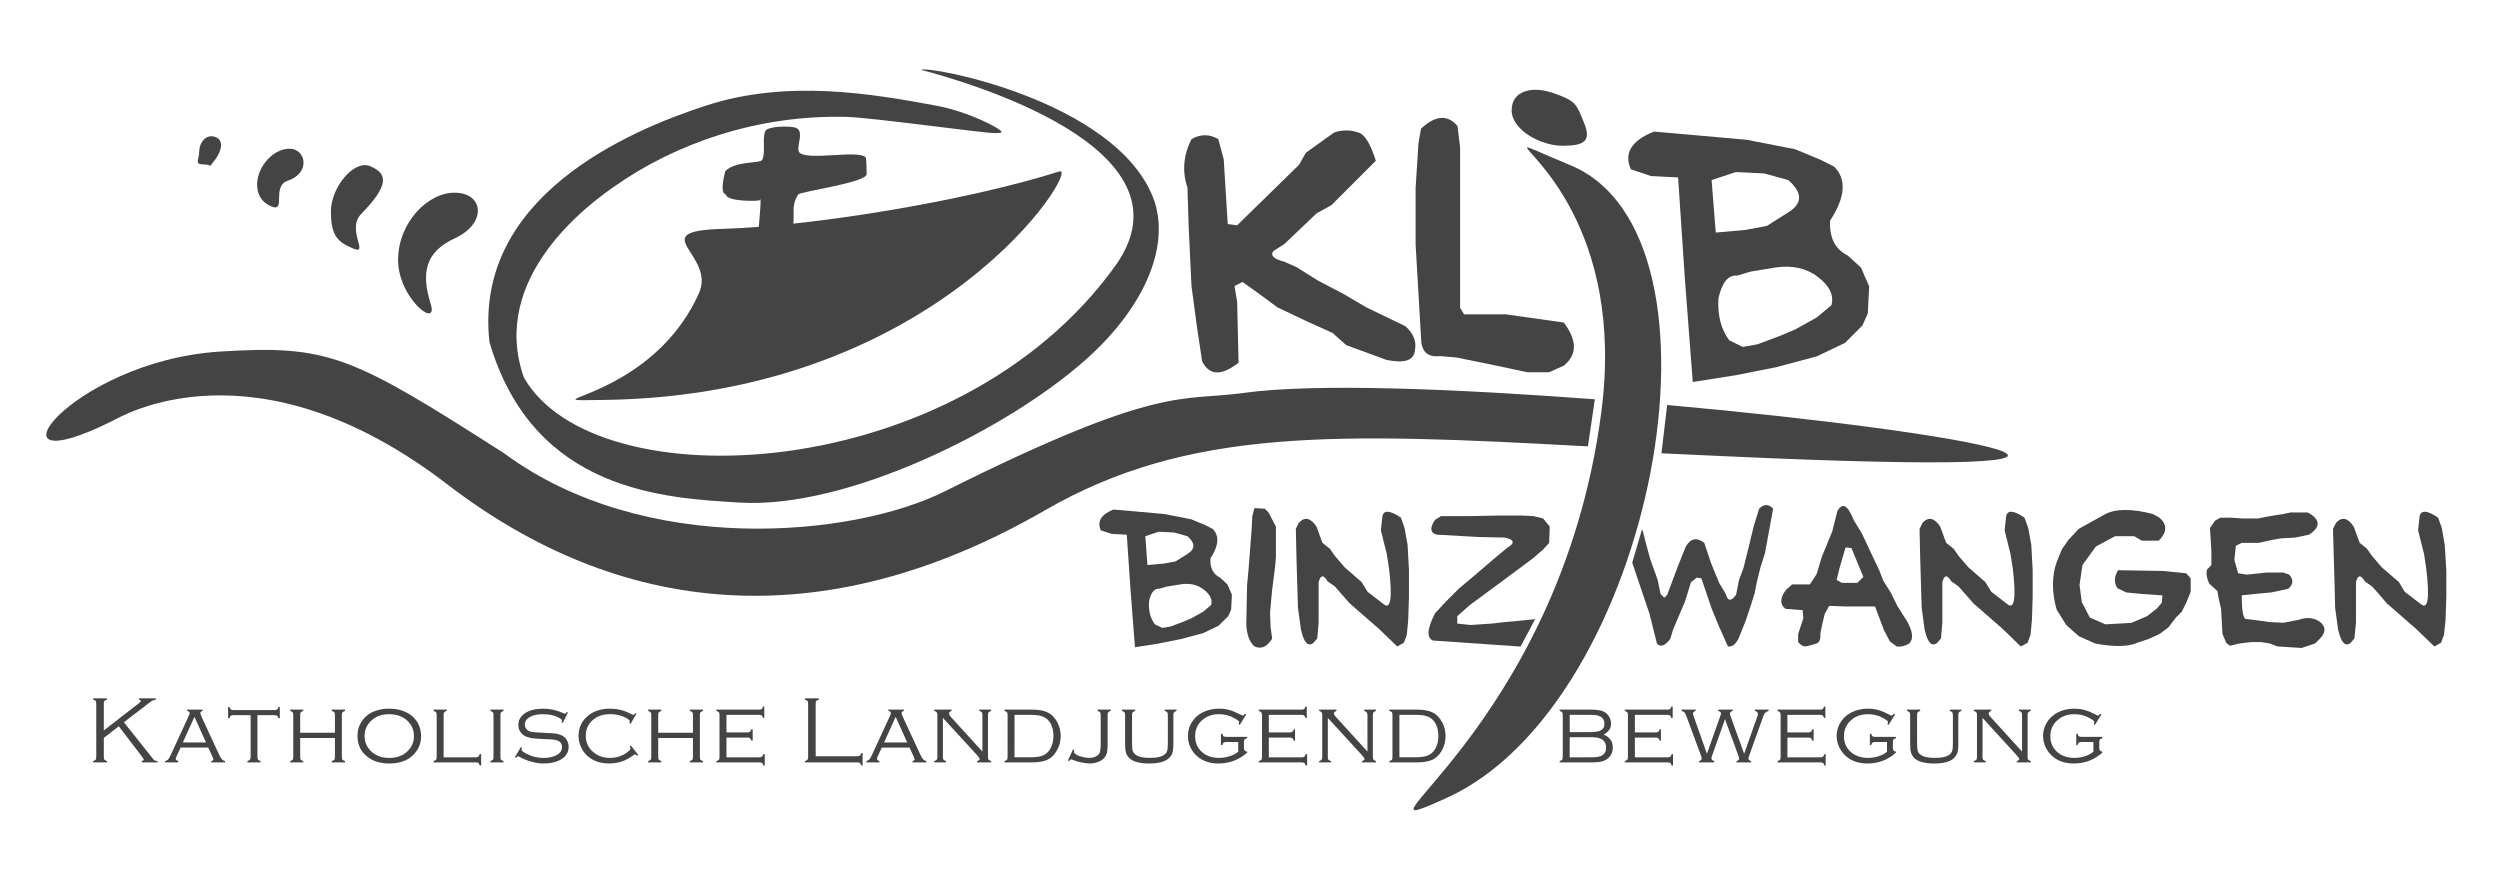 <?xml version="1.0" encoding="utf-8"?>
<!-- Generator: Adobe Illustrator 15.0.0, SVG Export Plug-In . SVG Version: 6.00 Build 0)  -->
<!DOCTYPE svg PUBLIC "-//W3C//DTD SVG 1.1//EN" "http://www.w3.org/Graphics/SVG/1.1/DTD/svg11.dtd">
<svg version="1.1" id="Ebene_1" xmlns="http://www.w3.org/2000/svg" xmlns:xlink="http://www.w3.org/1999/xlink" x="0px" y="0px"
	 width="270px" height="95px" viewBox="0 0 270 95" enable-background="new 0 0 270 95" xml:space="preserve">
<path fill="#444444" d="M179.949,48.957c-2.969-0.148-5.82-0.314-8.553-0.465"/>
<path fill="#444444" d="M172.012,42.94c2.867,0.216,5.738,0.449,8.559,0.7"/>
<g>
	<path fill="#444444" d="M125.527,67.813l-0.801-0.385c-0.483-0.645-0.699-1.461-0.632-2.48c0.201-0.967,0.582-1.416,1.117-1.364
		l0.799-0.233l1.436-0.232c1.018-0.168,1.866,0.014,2.552,0.549c0.699,0.533,0.966,1.102,0.799,1.682l-0.867,0.721l-1.286,0.718
		l-0.967,0.401l-1.268,0.479L125.527,67.813z M123.925,61.029l-0.232-3.117l1.434-0.484l1.684,0.084l1.433,0.4
		c0.851,0.748,0.851,1.387,0,1.918l-1.283,0.799l-1.267,0.236L123.925,61.029z M132.962,65.834l0.083-1.604l-0.484-1.115
		l-0.799-0.736c-0.75-0.369-1.098-1.068-1.034-2.066c0.903-1.387,0.984-2.451,0.234-3.199l-0.8-0.403l-1.517-0.631l-2.882-0.565
		l-3.586-0.32l-1.934-0.162c-1.318,0.531-1.783,1.281-1.353,2.248l1.201,0.383l1.6,0.082l0.401,5.92l0.483,6.234l2.551-0.398
		l2.4-0.482l2.402-0.637l1.665-0.799l1.052-1.033L132.962,65.834z"/>
	<path fill="#444444" d="M137.082,69.5l0.314-0.553l-0.166-1.135l-0.066-1.666l0.232-2.484l0.318-2.486l0.084-1.031v-3.27
		l-0.801-1.533l-0.399-0.4l-1.118-0.065l-0.231,0.867l-0.085,1.603l-0.315,4.084l-0.167,1.834L134.6,67.43
		c0.048,1.118,0.349,1.918,0.882,2.385c0.752,0.334,1.383,0.033,1.92-0.867L137.082,69.5z"/>
	<path fill="#444444" d="M151.621,69.416l0.318-0.867l0.148-1.6l0.08-2.482v-2.885l-0.146-2.719l-0.332-1.834l-0.387-1.121
		c-1.182-0.795-1.848-0.85-2-0.164l-0.166,1.535l0.635,2.551l0.248,1.598c0.367,3.137,0.18,4.42-0.564,3.84l-1.756-1.354
		l-0.646-1.049l-1.832-1.6l-1.035-1.203l-0.566-0.801l-0.802-0.634l-0.633-1.752c-0.65-0.967-1.285-1.099-1.92-0.397l-0.316,0.635
		l0.066,3.033l0.084,2.885l0.082,2.635l0.319,2.316c0.314,1.436,0.783,1.916,1.363,1.436l0.4-0.469l0.15-1.682v-4.402
		c0.219-0.801,0.532-0.814,0.967-0.082l0.803,0.566l0.549,0.635l1.051,1.195l3.119,2.719l2,1.92L151.621,69.416z"/>
	<path fill="#444444" d="M165.793,66.865l-1.602,0.168l-1.686,0.152l-1.432,0.164l-2.252,0.149l-1.436-0.149v-0.802l1.355-1.202
		l3.365-2.48l3.436-2.553l1.117-0.967l0.65-0.718l0.064-1.754l-0.717-0.881l-1.035-0.25l-1.283-0.065h-1.029h-1.453l-3.188,0.065
		h-3.049l-0.633,0.401c-0.586,0.863-0.533,1.383,0.164,1.599l4.469,0.25l2.883,0.067c1.068,0.217,1.152,0.601,0.236,1.133
		l-1.518,1.269l-1.602,1.369l-2.068,1.75l-1.365,1.364l-1.199,1.287c-0.852,1.648-0.934,2.631-0.236,2.947l5.838,0.402l3.633,0.25"
		/>
</g>
<g>
	<path fill="#444444" d="M176.281,60.762l0.117,0.354l1.752,5.182l0.799,3.201c0.367,0.433,0.85,0.269,1.434-0.481l0.316-1.035
		l1.283-3.035l0.652-2.082l0.633-0.484l0.482,0.082l1.119,3.283l0.717,1.754l1.033,2.316c0.533,0.067,0.967-0.334,1.285-1.199
		l0.633-1.582l0.566-1.688l0.398-1.281l0.236-1.199l0.398-1.6l0.482-1.519l0.883-4.806c-0.482-0.532-0.982-0.532-1.514,0
		l-0.572,1.853l-0.717,2.953l-0.398,1.599l-0.482,1.284l-0.316,1.601c-0.533,0.733-0.904,0.717-1.117-0.084l-0.719-1.199
		l-0.883-2.168l-0.719-2.15c-0.799-0.635-1.467-0.504-2,0.4l-0.799,2l-0.484,1.285l-0.717,1.916l-0.316,0.317l-0.402-0.401
		l-0.313-1.517l-0.803-2.235l-0.48-1.767l-0.318-1.282l-0.1-0.15"/>
	<path fill="#444444" d="M198.357,62.631l0.314-1.285l0.65-2.229l0.637,0.079l1.285,3.119l-0.652,0.633h-1.67L198.357,62.631z
		 M206.191,69.5c0.486-0.482,0.4-1.283-0.23-2.402l-1.053-1.666l-0.717-1.451l-0.801-1.268l-0.4-1.049l-1.916-4.068l-0.885-1.449
		c-0.633-1.604-1.219-1.92-1.75-0.953l-0.566,2.234l-1.119,2.719l-0.547,1.836l-0.734,1.133h-1.92l-0.635,0.552
		c-0.695,0.899-0.717,1.604-0.082,2.084l1.854,0.147l0.064,0.888l-0.553,1.687v0.879c0.318,0.371,0.637,0.518,0.951,0.434
		c0.318-0.08,0.652-0.166,1.002-0.283c0.35-0.098,0.502-0.482,0.449-1.117l0.234-1.117l0.234-0.967l0.48-0.867l1.836,0.066h2.398
		h0.719l0.969,2.566l0.633,1.205l0.732,0.547C205.313,69.883,205.758,69.768,206.191,69.5z"/>
	<path fill="#444444" d="M218.984,69.416l0.314-0.867l0.152-1.6l0.078-2.482v-2.885l-0.146-2.719l-0.332-1.834l-0.4-1.121
		c-1.168-0.795-1.834-0.85-1.984-0.164l-0.166,1.535l0.633,2.551l0.252,1.598c0.365,3.137,0.182,4.42-0.566,3.84l-1.756-1.354
		l-0.646-1.049l-1.836-1.6l-1.033-1.203l-0.564-0.801l-0.799-0.634l-0.639-1.752c-0.645-0.967-1.283-1.099-1.92-0.397l-0.313,0.635
		l0.066,3.033l0.084,2.885l0.082,2.635l0.314,2.316c0.318,1.436,0.77,1.916,1.369,1.436l0.398-0.469l0.15-1.682v-4.402
		c0.217-0.801,0.533-0.814,0.967-0.082l0.801,0.566l0.551,0.635l1.053,1.195l3.115,2.719l1.982,1.92L218.984,69.416z"/>
	<path fill="#444444" d="M236.594,63.914v-1.451l-0.486-0.551l-2.482-0.248l-4.869-0.082c-0.434,0.699-0.469,1.332-0.084,1.934
		l0.953,0.467l1.684,0.164l2.234,0.154l-0.072,0.799l-0.563,0.648l-1.031,0.801l-1.688,0.717l-2.799,0.162l-1.686-0.73l-0.867-1.668
		l-0.25-1.848l0.316-2.156l1.449-2l2.066-1.114h2.086l0.801,0.483h1.832c0.924-0.918,0.938-1.733,0.088-2.485l-0.719-0.397
		c-2.234-0.584-3.953-0.584-5.119,0l-2.885,1.602l-1.117,1.195l-0.719,1.037l-0.549,1.366c-0.533,1.535-0.533,3.25,0,5.121
		l1.033,1.666l1.352,1.203l1.768,0.797c2.084,0.383,3.602,0.351,4.551-0.082l1.203-0.399l1.201-0.549l0.965-0.72l0.803-1.052
		l0.633-0.633l0.482-0.965L236.594,63.914z"/>
	<path fill="#444444" d="M240.43,69.416l-0.402-0.949l-0.152-2.723l-0.25-1.047l-0.148-0.867l-0.885-0.801
		c-0.266-0.584-0.35-1.1-0.232-1.518l0.467-0.486V59.51l-0.15-2.484l0.551-0.801l0.566-0.315h1.115l1.285,0.084h0.885h0.799
		l0.781-0.164l0.887-0.151l1.049-0.166l0.801-0.168h1.836c1.381,0.752,1.43,1.553,0.146,2.399l-1.518,0.317l-1.518,0.084
		l-0.949,0.162l-1.447,0.32h-1.836l-0.635,0.316l-0.164,1.518l0.398,1.449l0.965,0.15l2.148-0.23h1.77l0.637,0.23
		c0.482,0.535,0.451,1.053-0.084,1.52l-1.832,0.4l-1.77,0.166l-1.436,0.151c0,1.815,0.182,2.666,0.566,2.563l1.352,0.168
		l1.035,0.152l1.531,0.078l1.67-0.314c0.848-0.315,1.637-0.25,2.316,0.236c0.65,0.529,0.617,1.148-0.066,1.832l-0.482,0.482
		l-1.453,0.486l-2.637-0.17l-0.797-0.316l-0.949-0.152h-1.053l-1.266,0.152l-1.051,0.25L240.43,69.416z"/>
	<path fill="#444444" d="M263.637,69.416l0.316-0.867l0.168-1.6l0.082-2.482v-2.885l-0.17-2.719l-0.316-1.834l-0.398-1.121
		c-1.166-0.795-1.834-0.85-2-0.164l-0.166,1.535l0.646,2.551l0.234,1.598c0.383,3.137,0.184,4.42-0.549,3.84l-1.77-1.354
		l-0.633-1.049l-1.852-1.6l-1.035-1.203l-0.564-0.801l-0.781-0.634l-0.65-1.752c-0.637-0.967-1.283-1.099-1.918-0.397l-0.316,0.635
		l0.082,3.033l0.084,2.885l0.066,2.635l0.316,2.316c0.33,1.436,0.781,1.916,1.367,1.436l0.398-0.469l0.168-1.682v-4.402
		c0.201-0.801,0.533-0.814,0.953-0.082l0.797,0.566l0.566,0.635l1.035,1.195l3.117,2.719l2,1.92L263.637,69.416z"/>
</g>
<path fill="#444444" d="M172.934,44.572c2.646-20.075-8.291-28.211-8.006-28.628c0.102-0.134,1.352,0.533,4.602,1.868
	c18.658,7.602,9.004,58.19-13.223,68.331C143.449,91.988,168.396,79.121,172.934,44.572z"/>
<path fill="#444444" d="M163.258,11.91c0-2.168,2.285-2.636,4.471-1.868c2.484,0.867,2.484,1.117,3.354,3.234
	c0.816,1.984-0.016,2.467-2.334,2.467C166.441,15.745,163.258,14.06,163.258,11.91z"/>
<path fill="#444444" d="M120.424,28.75c9.302-12.889-16.742-20.092-20.944-21.208c0.785-0.483,20.911,3.284,25.045,13.771
	c1.934,4.936-0.667,11.638-7.202,17.474c-8.504,7.605-25.878,16.208-37.435,15.492c-7.985-0.485-22.275-1.102-27.026-17.341
	c-1.736-15.624,14.922-22.793,23.424-25.545c8.721-2.834,17.843-1.284,24.828,0.018c3.551,0.666,7.019,2.501,7.053,2.833
	c0.018,0.117-0.368,0.133-0.716,0.133c-1.318,0-13.124-1.667-16.042-1.751c-9.603-0.25-18.49,2.886-25.026,7.488
	c-2.533,1.75-13.638,9.754-9.804,20.658C64.268,54.279,103.301,52.496,120.424,28.75z"/>
<path fill="#444444" d="M75.487,31.667c1.868-4.185-6.068-6.702,2.601-6.952c9.188-0.267,25.844-2.885,36.333-6.202
	c2.352-0.733-12.771,24.177-49.103,24.678c-2.236,0.031-3.134,0.066-3.169-0.051C62.083,42.756,71.42,40.753,75.487,31.667z"/>
<path fill="#444444" d="M86.393,16.527c1.068,0.817,6.304-0.367,7.103,0.467c0.101,0.25,0.101,1.769,0.101,1.835
	c-0.101,0.9-7.187,1.867-7.385,2.167c-0.801,1.184-0.368,2.235-0.55,3.218c-0.167,0.883-3.653,0.233-3.719,0.434
	c-0.033,0.1,0.368-3.768,0.117-3.034c-0.051,0.133-3.652,0.183-3.652-0.618c-0.783-0.067-0.067-2.534-0.067-2.534
	c1.134-1.1,3.751-0.8,3.97-1.184c0.417-0.767-0.034-2.417,0.365-3.152c0.234-0.433,2.083-0.549,3.035-0.384
	C87.177,13.944,85.76,16.06,86.393,16.527z"/>
<path fill="#444444" d="M42.993,28.066c0-4.019,3.25-7.353,6.219-7.253c3.067,0.083,3.352,3.334-0.083,4.919
	c-3.269,1.501-3.634,3.816-2.619,7.069C47.411,35.637,42.993,32.234,42.993,28.066z"/>
<path fill="#444444" d="M35.738,22.848c0-2.667,2.52-5.585,4.187-4.92c2.1,0.834,1.983,2.201-0.934,5.202
	c-1.6,1.651,0.934,4.468-0.833,3.719C36.505,26.149,35.738,25.514,35.738,22.848z"/>
<path fill="#444444" d="M27.769,19.812c0.085-1.901,1.769-3.752,3.5-3.752c1.752,0,2.335,2.602-0.181,3.452
	c-1.801,0.601-0.133,3.452-1.768,2.784C27.969,21.73,27.751,20.646,27.769,19.812z"/>
<path fill="#444444" d="M21.517,16.344c0-0.917,0.715-1.917,1.735-1.55c1.182,0.434,0.417,1.967-0.186,2.667
	c-0.681,0.801,0.018,0.301-1.048,0.301C20.933,17.762,21.517,17.262,21.517,16.344z"/>
<g>
	<path fill="#444444" d="M149.752,38.871l-4.367-1.6l-1.449-1.301l-2.901-1.316l-3.055-1.45l-2.181-1.601l-1.604-1.151l-0.867,0.434
		l0.285,1.733l0.151,6.552c-1.852,1.451-3.154,1.402-3.935-0.149l-0.568-3.786l-0.583-4.351l-0.302-6.402l-0.133-4.22
		c-0.583-1.734-0.449-3.485,0.435-5.235c0.967-0.567,1.933-0.567,2.898,0l0.586,2.184l0.432,6.985l1.019,0.133l6.688-6.536
		l0.732-1.299l3.051-2.184c0.867-0.301,1.754-0.301,2.615,0c0.686,0.182,1.303,1.2,1.889,3.05l-4.805,4.802l-1.582,0.867
		l-3.502,3.334l-1.154,0.734c-0.397,0.484,0,0.867,1.154,1.167l1.318,0.583l2.316,1.45l2.768,1.451l2.467,1.451l4.219,2.033
		c0.871,0.784,1.219,1.652,1.021,2.619C152.705,38.921,151.691,39.271,149.752,38.871z"/>
</g>
<g>
	<path fill="#444444" d="M167.293,40.205h-2.332l-4.072-0.867l-3.633-0.734l-1.6-0.133h-0.285c-1.266,0.1-1.9-0.584-1.9-2.033
		l-0.279-4.803l-0.305-5.235v-3.051v-3.051l0.305-4.802l0.279-1.6c1.555-1.451,2.869-1.551,3.939-0.284l0.281,2.316v1.752v2.184
		v2.317v5.085v2.767v1.45v1.752l0.432,0.716h4.521l3.182,0.451l3.07,0.433c1.447,1.934,1.447,3.485,0,4.652L167.293,40.205z"/>
</g>
<g>
	<path fill="#444444" d="M189.801,37.187l2.32-0.867l1.752-0.734l2.334-1.301l1.582-1.317c0.301-1.067-0.184-2.084-1.449-3.052
		c-1.254-0.967-2.803-1.301-4.65-1.017l-2.619,0.433l-1.449,0.434c-0.965-0.101-1.65,0.734-2.033,2.467
		c-0.104,1.85,0.299,3.352,1.166,4.518l1.453,0.717L189.801,37.187z M188.488,24.833l2.334-0.434l2.316-1.467
		c1.549-0.967,1.549-2.117,0-3.484l-2.602-0.718l-3.066-0.149l-2.617,0.867l0.449,5.669L188.488,24.833z M201.143,35.152
		l-1.889,1.885l-3.047,1.451l-4.371,1.167l-4.367,0.867l-4.65,0.733l-0.867-11.336l-0.717-10.755l-2.918-0.15l-2.186-0.733
		c-0.766-1.733,0.053-3.085,2.486-4.067l3.482,0.301l6.537,0.583l5.236,1.017l2.766,1.151l1.453,0.733
		c1.35,1.351,1.217,3.302-0.436,5.819c-0.102,1.835,0.535,3.102,1.885,3.77l1.451,1.316l0.883,2.035l-0.15,2.902L201.143,35.152z"/>
</g>
<path fill="#444444" d="M171.494,48.209c-27.109-1.484-43.15-2.034-58.606,6.885c-24.227,13.99-46.153,11.354-64.578-2.785
	c-20.874-16.023-35.348-7.251-36.099-6.884c-14.838,7.415-4.685-6.42,11.538-7.455c11.722-0.734,14.139,0.383,30.697,10.985
	c15.074,11.156,37.6,9.123,47.637,4.088c23.243-11.621,25.529-9.671,32.197-10.604c7.819-1.086,22.929-0.435,37.966,0.683
	L171.494,48.209z M180.051,43.739c32.814,2.936,60.293,8.037,5.949,5.519c-2.064-0.1-4.6-0.201-6.564-0.301L180.051,43.739z"/>
<g>
	<path fill="#444444" d="M12.831,78.438l2.482,3.252c0.151,0.197,0.217,0.314,0.217,0.351c0,0.063-0.067,0.11-0.217,0.149v0.148
		h1.702v-0.148c-0.133,0-0.235-0.037-0.301-0.053c-0.068-0.033-0.132-0.098-0.201-0.199l-3.134-3.936l2.851-2.186
		c0.185-0.146,0.4-0.232,0.601-0.248v-0.15h-1.82v0.15c0.117,0.016,0.185,0.063,0.185,0.135c0,0.066-0.068,0.148-0.201,0.25
		l-3.784,2.934v-2.885c0-0.15,0.016-0.25,0.067-0.299c0.05-0.051,0.133-0.102,0.267-0.135v-0.15h-1.482v0.15
		c0.133,0.033,0.215,0.063,0.267,0.135c0.034,0.049,0.065,0.148,0.065,0.299v5.75c0,0.135-0.032,0.236-0.065,0.303
		c-0.052,0.049-0.133,0.098-0.267,0.135v0.148h1.484v-0.148c-0.133-0.037-0.217-0.086-0.267-0.135
		c-0.05-0.066-0.067-0.168-0.067-0.303v-2.063L12.831,78.438z"/>
	<path fill="#444444" d="M19.749,80.188l1.25-2.77l1.25,2.77H19.749z M22.933,81.689c0.085,0.18,0.117,0.281,0.117,0.33
		c0,0.084-0.065,0.133-0.233,0.17v0.147H24.3v-0.147c-0.133-0.021-0.249-0.086-0.332-0.187c-0.085-0.08-0.202-0.267-0.318-0.532
		l-1.818-3.921c-0.133-0.299-0.199-0.479-0.199-0.551c0-0.099,0.082-0.164,0.25-0.215v-0.149h-1.668v0.149
		c0.168,0.03,0.268,0.101,0.268,0.215c0,0.103-0.068,0.25-0.167,0.47l-1.884,4.084c-0.117,0.233-0.2,0.401-0.284,0.467
		c-0.067,0.082-0.184,0.149-0.316,0.168v0.149h1.418v-0.149c-0.185-0.053-0.267-0.135-0.267-0.232c0-0.07,0.016-0.152,0.083-0.268
		l0.436-0.951h2.982L22.933,81.689z"/>
	<path fill="#444444" d="M29.636,77.236c0.153,0,0.25,0.031,0.301,0.063c0.065,0.054,0.099,0.134,0.133,0.269h0.15v-1.215h-0.15
		c-0.035,0.133-0.069,0.213-0.133,0.268c-0.051,0.031-0.149,0.066-0.301,0.066h-4.401c-0.15,0-0.25-0.035-0.3-0.066
		c-0.068-0.055-0.117-0.135-0.15-0.268h-0.151v1.215h0.151c0.033-0.135,0.081-0.215,0.15-0.269c0.049-0.03,0.15-0.063,0.284-0.063
		h1.85v4.514c0,0.135-0.033,0.236-0.083,0.303c-0.034,0.049-0.133,0.098-0.267,0.135v0.15h1.417v-0.15
		c-0.133-0.037-0.219-0.086-0.267-0.135c-0.032-0.066-0.066-0.168-0.066-0.303v-4.514H29.636z"/>
	<path fill="#444444" d="M36.172,81.752c0,0.135-0.017,0.236-0.068,0.303c-0.032,0.049-0.133,0.098-0.267,0.135v0.148h1.419v-0.148
		c-0.135-0.037-0.218-0.086-0.268-0.135c-0.05-0.066-0.067-0.168-0.067-0.303v-4.514c0-0.152,0.017-0.252,0.067-0.301
		c0.05-0.068,0.133-0.119,0.268-0.15v-0.15h-1.419v0.15c0.133,0.031,0.235,0.08,0.267,0.15c0.051,0.049,0.068,0.147,0.068,0.301
		v1.898h-3.751v-1.898c0-0.152,0.017-0.252,0.066-0.301c0.051-0.068,0.133-0.119,0.267-0.15v-0.15h-1.416v0.15
		c0.133,0.031,0.232,0.08,0.267,0.15c0.048,0.049,0.066,0.147,0.066,0.301v4.514c0,0.135-0.018,0.236-0.066,0.303
		c-0.034,0.049-0.133,0.098-0.267,0.135v0.148h1.416v-0.148c-0.133-0.037-0.215-0.086-0.267-0.135
		c-0.049-0.066-0.066-0.168-0.066-0.303v-2.045h3.751V81.752z"/>
	<path fill="#444444" d="M44.042,77.887c0.436,0.434,0.667,0.967,0.667,1.633c0,0.617-0.232,1.135-0.667,1.584
		c-0.498,0.5-1.165,0.75-2,0.75c-0.834,0-1.5-0.25-2.001-0.75c-0.435-0.449-0.666-0.981-0.666-1.617c0-0.635,0.23-1.168,0.666-1.602
		c0.5-0.502,1.167-0.752,1.985-0.752C42.858,77.135,43.544,77.385,44.042,77.887z M40.524,76.787
		c-0.617,0.215-1.101,0.582-1.433,1.1c-0.335,0.467-0.485,1-0.485,1.602c0,0.884,0.318,1.615,0.983,2.168
		c0.619,0.533,1.435,0.802,2.452,0.802c1.352,0,2.336-0.453,2.953-1.354c0.333-0.483,0.483-1,0.483-1.567
		c0-0.916-0.318-1.649-0.983-2.216c-0.634-0.518-1.451-0.784-2.468-0.784C41.459,76.535,40.957,76.621,40.524,76.787z"/>
	<path fill="#444444" d="M47.911,77.236c0-0.152,0.016-0.25,0.067-0.299c0.034-0.07,0.133-0.119,0.266-0.152v-0.15h-1.418v0.15
		c0.133,0.031,0.218,0.08,0.268,0.152c0.05,0.049,0.068,0.147,0.068,0.299v4.514c0,0.135-0.018,0.236-0.068,0.303
		c-0.05,0.049-0.135,0.098-0.268,0.135v0.15h4.537c0.15,0,0.25,0.018,0.299,0.068c0.067,0.051,0.117,0.131,0.149,0.266h0.151v-1.232
		h-0.151c-0.032,0.131-0.083,0.234-0.149,0.267c-0.049,0.047-0.15,0.084-0.299,0.084h-3.452V77.236z"/>
	<path fill="#444444" d="M53.23,82.055c-0.05,0.049-0.133,0.098-0.267,0.135v0.148h1.419v-0.148
		c-0.134-0.037-0.218-0.086-0.267-0.135c-0.051-0.066-0.067-0.168-0.067-0.303v-4.514c0-0.152,0.016-0.252,0.067-0.301
		c0.049-0.068,0.133-0.119,0.267-0.15v-0.15h-1.419v0.15c0.134,0.031,0.217,0.08,0.267,0.15c0.05,0.049,0.067,0.147,0.067,0.301
		v4.514C53.297,81.887,53.28,81.988,53.23,82.055z"/>
	<path fill="#444444" d="M61.216,76.885c-0.085,0.133-0.151,0.199-0.2,0.199c-0.019,0-0.084-0.031-0.184-0.066
		c-0.733-0.334-1.448-0.481-2.167-0.481c-0.783,0-1.435,0.151-1.934,0.467c-0.5,0.317-0.751,0.752-0.751,1.285
		c0,0.315,0.085,0.584,0.251,0.799c0.166,0.233,0.384,0.386,0.652,0.483c0.214,0.082,0.448,0.138,0.681,0.168
		c0.25,0.031,0.649,0.048,1.2,0.084c0.486,0.017,0.801,0.031,0.966,0.05c0.185,0.017,0.333,0.051,0.467,0.101
		c0.152,0.049,0.284,0.149,0.367,0.282c0.101,0.117,0.133,0.269,0.133,0.437c0,0.164-0.048,0.33-0.15,0.498
		c-0.117,0.147-0.267,0.283-0.449,0.367c-0.385,0.196-0.849,0.299-1.435,0.299c-0.618,0-1.232-0.148-1.818-0.463
		c-0.349-0.185-0.516-0.318-0.516-0.422c0-0.029,0-0.068,0.016-0.132c0.016-0.021,0.016-0.032,0.033-0.088l-0.134-0.063
		l-0.633,1.084l0.117,0.082c0.1-0.115,0.167-0.182,0.218-0.182c0.031,0,0.066,0.018,0.133,0.047c0.4,0.238,0.817,0.402,1.284,0.533
		c0.467,0.135,0.918,0.203,1.334,0.203c0.867,0,1.551-0.186,2.069-0.549c0.433-0.322,0.647-0.738,0.647-1.254
		c0-0.25-0.065-0.484-0.182-0.697c-0.118-0.219-0.267-0.371-0.466-0.486c-0.186-0.102-0.417-0.184-0.668-0.234
		c-0.267-0.03-0.651-0.065-1.167-0.082c-0.618-0.032-1.018-0.053-1.2-0.067c-0.183-0.019-0.368-0.049-0.518-0.097
		c-0.166-0.067-0.3-0.155-0.383-0.282c-0.1-0.138-0.151-0.269-0.151-0.438c0-0.367,0.203-0.649,0.566-0.852
		c0.385-0.197,0.835-0.283,1.384-0.283c0.668,0,1.25,0.117,1.719,0.367c0.216,0.117,0.333,0.215,0.333,0.301
		c0,0.031-0.017,0.1-0.034,0.199l0.134,0.068l0.55-1.115L61.216,76.885z"/>
	<path fill="#444444" d="M68.618,77.018c-0.083,0.115-0.165,0.188-0.232,0.188c-0.034,0-0.083-0.019-0.151-0.056
		c-0.75-0.416-1.535-0.614-2.351-0.614c-0.916,0-1.685,0.233-2.3,0.7c-0.731,0.566-1.101,1.314-1.101,2.25
		c0,0.482,0.117,0.933,0.35,1.365c0.167,0.334,0.401,0.617,0.7,0.867c0.585,0.486,1.334,0.736,2.252,0.736
		c0.516,0,0.983-0.086,1.399-0.217c0.417-0.152,0.834-0.385,1.267-0.703c0.048-0.047,0.083-0.066,0.116-0.066
		c0.049,0,0.133,0.051,0.249,0.152l0.117-0.086l-0.799-1.014l-0.117,0.082c0.048,0.1,0.084,0.199,0.084,0.248
		c0,0.086-0.101,0.201-0.318,0.367c-0.55,0.42-1.182,0.635-1.935,0.635c-0.65,0-1.2-0.183-1.684-0.554
		c-0.599-0.465-0.899-1.081-0.899-1.848c0-0.718,0.283-1.302,0.816-1.736c0.483-0.396,1.083-0.584,1.817-0.584
		c0.735,0,1.368,0.168,1.918,0.519c0.132,0.102,0.2,0.182,0.2,0.25c0,0.049,0,0.119-0.033,0.199l0.117,0.088l0.632-1.104
		L68.618,77.018z"/>
	<path fill="#444444" d="M74.838,81.752c0,0.135-0.016,0.236-0.067,0.303c-0.034,0.049-0.133,0.098-0.267,0.135v0.148h1.418v-0.148
		c-0.133-0.037-0.219-0.086-0.268-0.135c-0.05-0.066-0.067-0.168-0.067-0.303v-4.514c0-0.152,0.019-0.252,0.067-0.301
		c0.049-0.068,0.134-0.119,0.268-0.15v-0.15h-1.418v0.15c0.133,0.031,0.232,0.08,0.267,0.15c0.051,0.049,0.067,0.147,0.067,0.301
		v1.898h-3.751v-1.898c0-0.152,0.016-0.252,0.067-0.301c0.05-0.068,0.132-0.119,0.266-0.15v-0.15h-1.418v0.15
		c0.133,0.031,0.235,0.08,0.267,0.15c0.052,0.049,0.068,0.147,0.068,0.301v4.514c0,0.135-0.016,0.236-0.068,0.303
		c-0.032,0.049-0.133,0.098-0.267,0.135v0.148h1.418v-0.148c-0.133-0.037-0.215-0.086-0.266-0.135
		c-0.05-0.066-0.067-0.168-0.067-0.303v-2.045h3.751V81.752z"/>
	<path fill="#444444" d="M80.691,79.652c0.15,0,0.251,0.037,0.3,0.068c0.068,0.049,0.117,0.133,0.149,0.268h0.15V78.77h-0.15
		c-0.032,0.133-0.081,0.219-0.149,0.269c-0.049,0.03-0.15,0.063-0.3,0.063h-2.234v-1.896h3.501c0.149,0,0.251,0.017,0.3,0.063
		c0.068,0.053,0.117,0.135,0.151,0.267h0.132v-1.231h-0.132c-0.034,0.135-0.083,0.233-0.151,0.268
		c-0.049,0.055-0.15,0.066-0.3,0.066h-4.586v0.151c0.133,0.028,0.235,0.08,0.267,0.149c0.05,0.049,0.067,0.148,0.067,0.299v4.515
		c0,0.136-0.016,0.235-0.067,0.304c-0.033,0.049-0.133,0.098-0.267,0.135v0.149h4.636c0.133,0,0.233,0.021,0.302,0.068
		c0.049,0.049,0.099,0.131,0.133,0.266h0.15v-1.231h-0.15c-0.034,0.131-0.084,0.234-0.133,0.266
		c-0.068,0.047-0.167,0.084-0.318,0.084h-3.535v-2.135h2.234V79.652z"/>
	<path fill="#444444" d="M88.093,76.002c0-0.15,0.018-0.25,0.068-0.299c0.049-0.051,0.133-0.102,0.267-0.135v-0.15h-1.486v0.15
		c0.133,0.033,0.217,0.084,0.267,0.135c0.049,0.049,0.067,0.148,0.067,0.299v5.75c0,0.135-0.018,0.236-0.067,0.303
		c-0.051,0.049-0.133,0.098-0.267,0.135v0.148h5.619c0.15,0,0.25,0.018,0.301,0.068c0.065,0.051,0.115,0.131,0.15,0.266h0.15v-1.336
		h-0.149c-0.035,0.135-0.084,0.219-0.133,0.268c-0.068,0.037-0.168,0.07-0.318,0.07h-4.469V76.002z"/>
	<path fill="#444444" d="M95.48,80.188l1.25-2.77l1.25,2.77H95.48z M98.666,81.689c0.083,0.18,0.114,0.281,0.114,0.33
		c0,0.084-0.065,0.133-0.231,0.17v0.147h1.498v-0.147c-0.149-0.021-0.248-0.086-0.348-0.187c-0.084-0.08-0.185-0.267-0.318-0.532
		l-1.816-3.921c-0.133-0.299-0.201-0.479-0.201-0.551c0-0.099,0.085-0.164,0.251-0.215v-0.149h-1.667v0.149
		c0.182,0.03,0.267,0.101,0.267,0.215c0,0.103-0.05,0.25-0.167,0.47l-1.884,4.084c-0.118,0.233-0.201,0.401-0.283,0.467
		c-0.067,0.082-0.182,0.149-0.315,0.168v0.149h1.416v-0.149c-0.186-0.053-0.269-0.135-0.269-0.232c0-0.07,0.017-0.152,0.083-0.268
		l0.437-0.949h3L98.666,81.689z"/>
	<path fill="#444444" d="M105.568,81.604c0.15,0.187,0.234,0.303,0.234,0.383c0,0.086-0.085,0.15-0.267,0.201v0.15h1.501v-0.15
		c-0.133-0.037-0.219-0.086-0.267-0.135c-0.052-0.066-0.068-0.168-0.068-0.303v-4.514c0-0.152,0.017-0.25,0.068-0.299
		c0.048-0.07,0.134-0.119,0.267-0.152v-0.15h-1.268v0.15c0.133,0.031,0.231,0.08,0.267,0.152c0.049,0.049,0.066,0.147,0.066,0.299
		v3.936l-3.419-3.754c-0.115-0.135-0.182-0.268-0.182-0.365c0-0.115,0.083-0.201,0.268-0.268v-0.15H100.9v0.15
		c0.133,0.031,0.217,0.08,0.268,0.152c0.049,0.049,0.066,0.147,0.066,0.299v4.514c0,0.135-0.017,0.236-0.066,0.303
		c-0.051,0.049-0.133,0.098-0.268,0.135v0.15h1.268v-0.15c-0.132-0.037-0.234-0.086-0.266-0.135
		c-0.052-0.066-0.068-0.168-0.068-0.303v-4.217L105.568,81.604z"/>
	<path fill="#444444" d="M109.569,77.205h1.766c0.501,0,0.885,0.047,1.185,0.148c0.283,0.08,0.533,0.25,0.716,0.465
		c0.368,0.42,0.534,0.984,0.534,1.67c0,0.398-0.065,0.75-0.183,1.066c-0.167,0.434-0.433,0.748-0.769,0.95
		c-0.316,0.185-0.8,0.283-1.484,0.283h-1.766L109.569,77.205L109.569,77.205z M108.753,82.055c-0.033,0.049-0.133,0.098-0.268,0.135
		v0.148h2.903c0.716,0,1.298-0.084,1.7-0.266c0.4-0.186,0.75-0.486,1.001-0.936c0.317-0.502,0.467-1.052,0.467-1.648
		c0-0.5-0.117-0.986-0.352-1.451c-0.267-0.518-0.632-0.902-1.101-1.115c-0.382-0.186-0.949-0.285-1.715-0.285h-2.903v0.15
		c0.134,0.031,0.235,0.08,0.268,0.15c0.048,0.049,0.067,0.147,0.067,0.301v4.514C108.819,81.887,108.8,81.988,108.753,82.055z"/>
	<path fill="#444444" d="M115.471,82.207c0.068-0.135,0.133-0.188,0.217-0.188c0.05,0,0.084,0,0.151,0.035
		c0.267,0.114,0.566,0.215,0.934,0.282c0.35,0.067,0.667,0.119,0.95,0.119c0.316,0,0.618-0.069,0.901-0.17
		c0.283-0.115,0.501-0.269,0.651-0.449c0.115-0.147,0.216-0.315,0.267-0.519c0.049-0.198,0.081-0.467,0.081-0.782v-3.3
		c0-0.151,0.017-0.252,0.068-0.301c0.034-0.067,0.134-0.119,0.267-0.149v-0.149h-1.419v0.149c0.134,0.03,0.217,0.08,0.266,0.149
		c0.053,0.049,0.069,0.148,0.069,0.301v3.152c0,0.479-0.051,0.797-0.134,0.965c-0.085,0.15-0.235,0.285-0.434,0.365
		c-0.185,0.084-0.417,0.133-0.685,0.133c-0.267,0-0.55-0.049-0.849-0.133c-0.284-0.08-0.517-0.199-0.684-0.33
		c-0.068-0.055-0.101-0.104-0.101-0.17c0-0.033,0.017-0.117,0.032-0.232l-0.133-0.049l-0.549,1.197L115.471,82.207z"/>
	<path fill="#444444" d="M122.326,76.938c0.047-0.069,0.133-0.119,0.266-0.151v-0.149h-1.417v0.149
		c0.132,0.03,0.232,0.08,0.266,0.151c0.051,0.049,0.068,0.148,0.068,0.299v3.05c0,0.465,0.034,0.801,0.1,1.017
		c0.067,0.219,0.201,0.418,0.4,0.604c0.399,0.363,1.099,0.55,2.118,0.55c0.683,0,1.232-0.086,1.635-0.269
		c0.399-0.168,0.681-0.438,0.831-0.801c0.084-0.219,0.133-0.584,0.133-1.102v-3.049c0-0.152,0.017-0.25,0.069-0.299
		c0.048-0.07,0.133-0.119,0.267-0.152v-0.15h-1.267v0.15c0.133,0.031,0.215,0.08,0.266,0.152c0.05,0.049,0.066,0.147,0.066,0.299
		v2.9c0,0.418-0.016,0.7-0.048,0.866c-0.033,0.147-0.101,0.3-0.219,0.401c-0.283,0.3-0.833,0.447-1.667,0.447
		c-0.732,0-1.268-0.115-1.567-0.365c-0.149-0.116-0.251-0.25-0.298-0.416c-0.052-0.186-0.068-0.485-0.068-0.936v-2.9
		C122.258,77.086,122.275,76.986,122.326,76.938z"/>
	<path fill="#444444" d="M134.463,77.086c-0.118,0.135-0.201,0.199-0.236,0.199c-0.031,0-0.097-0.016-0.165-0.064
		c-0.5-0.25-0.915-0.434-1.266-0.533c-0.35-0.104-0.732-0.151-1.151-0.151c-0.5,0-0.95,0.086-1.382,0.233
		c-0.584,0.217-1.053,0.551-1.385,1c-0.401,0.519-0.582,1.084-0.582,1.732c0,0.42,0.08,0.834,0.282,1.236
		c0.183,0.383,0.434,0.701,0.749,0.967c0.584,0.502,1.352,0.752,2.266,0.752c1.184,0,2.203-0.385,3.104-1.172v-0.1
		c-0.152-0.033-0.236-0.082-0.286-0.133c-0.033-0.066-0.068-0.166-0.068-0.304v-0.58c0-0.149,0.035-0.248,0.068-0.299
		c0.048-0.067,0.134-0.103,0.286-0.134v-0.151h-2.253c-0.148,0-0.248-0.03-0.301-0.065c-0.064-0.049-0.097-0.136-0.13-0.269h-0.153
		v1.22h0.153c0.033-0.136,0.066-0.218,0.13-0.267c0.053-0.033,0.153-0.067,0.301-0.067h1.285v1.049
		c-0.25,0.219-0.55,0.369-0.919,0.485c-0.348,0.115-0.732,0.183-1.116,0.183c-0.782,0-1.417-0.215-1.9-0.646
		c-0.483-0.438-0.718-1.002-0.718-1.688c0-0.736,0.25-1.314,0.785-1.767c0.482-0.418,1.084-0.619,1.8-0.619
		c0.599,0,1.149,0.136,1.667,0.435c0.333,0.186,0.5,0.318,0.5,0.402c0,0.051-0.017,0.131-0.049,0.248l0.118,0.067l0.686-1.119
		L134.463,77.086z"/>
	<path fill="#444444" d="M139.267,79.652c0.149,0,0.25,0.037,0.299,0.068c0.065,0.049,0.117,0.133,0.151,0.268h0.148V78.77h-0.148
		c-0.034,0.133-0.086,0.219-0.135,0.269c-0.065,0.03-0.166,0.063-0.315,0.063h-2.235v-1.896h3.503c0.15,0,0.25,0.017,0.302,0.063
		c0.065,0.053,0.114,0.135,0.147,0.267h0.149v-1.231h-0.149c-0.031,0.135-0.082,0.233-0.147,0.268
		c-0.052,0.055-0.15,0.066-0.302,0.066h-4.586v0.151c0.136,0.028,0.234,0.08,0.271,0.149c0.047,0.049,0.078,0.148,0.078,0.299v4.515
		c0,0.136-0.031,0.235-0.063,0.304c-0.051,0.049-0.134,0.098-0.285,0.135v0.149h4.636c0.135,0,0.233,0.021,0.301,0.068
		c0.049,0.049,0.1,0.131,0.135,0.266h0.148v-1.231h-0.148c-0.035,0.131-0.086,0.234-0.135,0.266
		c-0.068,0.047-0.166,0.084-0.301,0.084h-3.553v-2.135h2.235V79.652z"/>
	<path fill="#444444" d="M147.135,81.604c0.15,0.187,0.234,0.303,0.234,0.383c0,0.086-0.084,0.15-0.268,0.201v0.15h1.502v-0.15
		c-0.133-0.037-0.219-0.086-0.268-0.135c-0.033-0.066-0.066-0.168-0.066-0.303v-4.514c0-0.152,0.033-0.25,0.066-0.299
		c0.049-0.07,0.135-0.119,0.268-0.152v-0.15h-1.268v0.15c0.135,0.031,0.232,0.08,0.266,0.152c0.053,0.049,0.084,0.147,0.084,0.299
		v3.936l-3.416-3.754c-0.135-0.135-0.203-0.268-0.203-0.365c0-0.115,0.088-0.201,0.268-0.268v-0.15h-1.863v0.15
		c0.13,0.031,0.216,0.08,0.263,0.152c0.053,0.049,0.069,0.147,0.069,0.299v4.514c0,0.135-0.02,0.236-0.069,0.303
		c-0.033,0.049-0.133,0.098-0.263,0.135v0.15h1.268v-0.15c-0.135-0.037-0.234-0.086-0.271-0.135
		c-0.049-0.066-0.064-0.168-0.064-0.303v-4.217L147.135,81.604z"/>
	<path fill="#444444" d="M151.137,77.205h1.787c0.48,0,0.881,0.047,1.164,0.148c0.285,0.08,0.533,0.25,0.721,0.465
		c0.365,0.42,0.531,0.984,0.531,1.67c0,0.398-0.051,0.75-0.186,1.066c-0.164,0.434-0.414,0.748-0.768,0.95
		c-0.316,0.185-0.797,0.283-1.463,0.283h-1.787V77.205L151.137,77.205z M150.336,82.055c-0.051,0.049-0.137,0.098-0.283,0.135v0.148
		h2.9c0.736,0,1.301-0.084,1.701-0.266c0.416-0.186,0.754-0.486,1.021-0.936c0.297-0.502,0.447-1.052,0.447-1.648
		c0-0.5-0.117-0.986-0.35-1.451c-0.27-0.518-0.637-0.902-1.102-1.115c-0.369-0.186-0.951-0.285-1.719-0.285h-2.902v0.15
		c0.148,0.031,0.234,0.08,0.285,0.15c0.033,0.049,0.051,0.147,0.051,0.301v4.514C150.387,81.887,150.371,81.988,150.336,82.055z"/>
	<path fill="#444444" d="M169.527,79.619h2.199c0.354,0,0.619,0.018,0.803,0.049c0.166,0.039,0.314,0.086,0.465,0.17
		c0.32,0.199,0.469,0.498,0.469,0.912c0,0.371-0.133,0.641-0.414,0.82c-0.139,0.086-0.287,0.135-0.455,0.168
		c-0.166,0.033-0.434,0.051-0.797,0.051h-2.27V79.619L169.527,79.619z M169.527,77.205h2.102c0.336,0,0.584,0.016,0.75,0.031
		c0.166,0.031,0.316,0.084,0.451,0.148c0.299,0.165,0.449,0.432,0.449,0.805c0,0.313-0.131,0.549-0.381,0.682
		c-0.135,0.082-0.285,0.133-0.453,0.148c-0.15,0.033-0.416,0.049-0.748,0.049h-2.168v-1.863H169.527z M173.996,78.156
		c0-0.254-0.063-0.488-0.182-0.701c-0.117-0.217-0.27-0.385-0.469-0.518c-0.164-0.103-0.35-0.187-0.582-0.217
		c-0.219-0.05-0.516-0.084-0.867-0.084h-3.451v0.151c0.131,0.028,0.217,0.08,0.268,0.149c0.051,0.049,0.066,0.148,0.066,0.299v4.515
		c0,0.136-0.016,0.235-0.066,0.304c-0.051,0.049-0.137,0.098-0.268,0.135v0.149h3.551c0.418,0,0.752-0.034,1-0.103
		c0.252-0.065,0.469-0.164,0.668-0.33c0.334-0.282,0.521-0.688,0.521-1.17c0-0.67-0.336-1.135-1.002-1.401
		C173.713,79.068,173.996,78.668,173.996,78.156z"/>
	<path fill="#444444" d="M178.799,79.652c0.137,0,0.234,0.037,0.301,0.068c0.053,0.049,0.1,0.133,0.133,0.268h0.148V78.77h-0.148
		c-0.033,0.133-0.08,0.219-0.133,0.269c-0.066,0.03-0.164,0.063-0.301,0.063h-2.232v-1.896h3.5c0.133,0,0.234,0.017,0.301,0.063
		c0.051,0.053,0.1,0.135,0.133,0.267h0.152v-1.231H180.5c-0.033,0.135-0.082,0.233-0.133,0.268
		c-0.064,0.055-0.168,0.066-0.301,0.066h-4.586v0.151c0.135,0.028,0.219,0.08,0.268,0.149c0.053,0.049,0.068,0.148,0.068,0.299
		v4.515c0,0.136-0.02,0.235-0.068,0.304c-0.049,0.049-0.133,0.098-0.268,0.135v0.149h4.619c0.148,0,0.25,0.021,0.303,0.068
		c0.063,0.049,0.098,0.131,0.131,0.266h0.152v-1.231h-0.152c-0.014,0.131-0.066,0.234-0.131,0.266
		c-0.053,0.047-0.152,0.084-0.303,0.084h-3.533v-2.135h2.232V79.652z"/>
	<path fill="#444444" d="M187.717,81.537c0.068,0.184,0.104,0.301,0.104,0.387c0,0.148-0.104,0.229-0.283,0.266v0.148h1.586v-0.148
		c-0.186-0.02-0.287-0.117-0.287-0.283c0-0.067,0.018-0.168,0.068-0.282l1.533-4.271c0.064-0.187,0.135-0.316,0.217-0.383
		c0.086-0.084,0.201-0.152,0.35-0.185v-0.149h-1.469v0.149c0.219,0.051,0.32,0.151,0.32,0.315c0,0.066-0.02,0.15-0.055,0.25
		l-1.432,4.053l-1.469-4.053c-0.051-0.133-0.066-0.219-0.066-0.299c0-0.115,0.102-0.217,0.299-0.268v-0.15h-1.549v0.15
		c0.182,0.051,0.283,0.152,0.283,0.285c0,0.049-0.033,0.15-0.084,0.283l-1.436,4.053l-1.434-4.053
		c-0.049-0.148-0.068-0.252-0.068-0.283c0-0.133,0.086-0.234,0.283-0.285v-0.15h-1.514v0.15c0.152,0.051,0.25,0.1,0.318,0.168
		c0.063,0.064,0.131,0.197,0.197,0.398l1.551,4.184c0.066,0.168,0.102,0.301,0.102,0.387c0,0.15-0.102,0.229-0.283,0.266v0.15h1.635
		v-0.15c-0.201-0.053-0.301-0.149-0.301-0.303c0-0.049,0.033-0.166,0.1-0.35l1.367-3.869L187.717,81.537z"/>
	<path fill="#444444" d="M195.289,79.652c0.133,0,0.234,0.037,0.301,0.068c0.047,0.049,0.104,0.133,0.135,0.268h0.148V78.77h-0.148
		c-0.031,0.133-0.088,0.219-0.135,0.269c-0.066,0.03-0.168,0.063-0.301,0.063h-2.252v-1.896h3.521c0.135,0,0.23,0.017,0.301,0.063
		c0.049,0.053,0.1,0.135,0.133,0.267h0.146v-1.231h-0.146c-0.033,0.135-0.084,0.233-0.133,0.268
		c-0.068,0.055-0.166,0.066-0.316,0.066h-4.568v0.151c0.133,0.028,0.215,0.08,0.266,0.149c0.033,0.049,0.066,0.148,0.066,0.299
		v4.515c0,0.136-0.031,0.235-0.066,0.304c-0.051,0.049-0.133,0.098-0.266,0.135v0.149h4.617c0.152,0,0.25,0.021,0.297,0.068
		c0.07,0.049,0.104,0.131,0.137,0.266h0.146v-1.231h-0.146c-0.033,0.131-0.066,0.234-0.137,0.266
		c-0.064,0.047-0.164,0.084-0.297,0.084h-3.553v-2.135h2.252v-0.006H195.289z"/>
	<path fill="#444444" d="M204.543,77.086c-0.115,0.135-0.201,0.199-0.23,0.199c-0.033,0-0.104-0.016-0.189-0.064
		c-0.48-0.25-0.896-0.434-1.248-0.533c-0.35-0.104-0.732-0.151-1.148-0.151c-0.502,0-0.971,0.086-1.385,0.233
		c-0.586,0.217-1.053,0.551-1.4,1c-0.385,0.519-0.584,1.084-0.584,1.732c0,0.42,0.102,0.834,0.301,1.236
		c0.182,0.383,0.432,0.701,0.75,0.967c0.584,0.502,1.35,0.752,2.27,0.752c1.18,0,2.197-0.385,3.082-1.172v-0.1
		c-0.135-0.033-0.217-0.082-0.266-0.133c-0.033-0.066-0.066-0.166-0.066-0.304v-0.58c0-0.149,0.033-0.248,0.066-0.299
		c0.049-0.067,0.131-0.103,0.266-0.134v-0.151h-2.234c-0.148,0-0.25-0.03-0.299-0.065c-0.068-0.049-0.102-0.136-0.133-0.269h-0.15
		v1.22h0.15c0.031-0.136,0.064-0.218,0.133-0.267c0.049-0.033,0.15-0.067,0.299-0.067h1.268v1.049
		c-0.232,0.219-0.551,0.369-0.9,0.485c-0.35,0.115-0.732,0.183-1.115,0.183c-0.783,0-1.42-0.215-1.9-0.646
		c-0.486-0.438-0.736-1.002-0.736-1.688c0-0.736,0.27-1.314,0.803-1.767c0.484-0.418,1.084-0.619,1.801-0.619
		c0.584,0,1.148,0.136,1.664,0.435c0.338,0.186,0.49,0.318,0.49,0.402c0,0.051-0.021,0.131-0.053,0.248l0.117,0.067l0.699-1.119
		L204.543,77.086z"/>
	<path fill="#444444" d="M207.109,76.938c0.035-0.069,0.135-0.119,0.27-0.151v-0.149h-1.418v0.149
		c0.131,0.03,0.217,0.08,0.268,0.151c0.051,0.049,0.064,0.148,0.064,0.299v3.05c0,0.465,0.031,0.801,0.104,1.017
		c0.064,0.219,0.195,0.418,0.383,0.604c0.418,0.363,1.117,0.55,2.119,0.55c0.693,0,1.25-0.086,1.645-0.269
		c0.4-0.168,0.668-0.438,0.82-0.801c0.1-0.219,0.133-0.584,0.133-1.102v-3.049c0-0.152,0.033-0.25,0.064-0.299
		c0.049-0.07,0.152-0.119,0.268-0.152v-0.15h-1.25v0.15c0.135,0.031,0.217,0.08,0.271,0.152c0.029,0.049,0.063,0.147,0.063,0.299
		v2.9c0,0.418-0.016,0.7-0.049,0.866c-0.035,0.147-0.117,0.3-0.219,0.401c-0.285,0.3-0.85,0.447-1.668,0.447
		c-0.748,0-1.266-0.115-1.58-0.365c-0.152-0.116-0.25-0.25-0.287-0.416c-0.049-0.186-0.064-0.485-0.064-0.936v-2.9
		C207.043,77.086,207.063,76.986,207.109,76.938z"/>
	<path fill="#444444" d="M217.832,81.604c0.166,0.187,0.25,0.303,0.25,0.383c0,0.086-0.084,0.15-0.266,0.201v0.15h1.5v-0.15
		c-0.133-0.037-0.217-0.086-0.266-0.135c-0.053-0.066-0.068-0.168-0.068-0.303v-4.514c0-0.152,0.016-0.25,0.068-0.299
		c0.049-0.07,0.133-0.119,0.266-0.152v-0.15h-1.268v0.15c0.135,0.031,0.23,0.08,0.268,0.152c0.049,0.049,0.066,0.147,0.066,0.299
		v3.936l-3.418-3.754c-0.117-0.135-0.186-0.268-0.186-0.365c0-0.115,0.086-0.201,0.268-0.268v-0.15h-1.865v0.15
		c0.133,0.031,0.215,0.08,0.266,0.152c0.051,0.049,0.066,0.147,0.066,0.299v4.514c0,0.135-0.016,0.236-0.066,0.303
		c-0.051,0.049-0.133,0.098-0.266,0.135v0.15h1.268v-0.15c-0.139-0.037-0.234-0.086-0.268-0.135
		c-0.051-0.066-0.068-0.168-0.068-0.303v-4.217L217.832,81.604z"/>
	<path fill="#444444" d="M226.836,77.086c-0.119,0.135-0.201,0.199-0.234,0.199c-0.049,0-0.102-0.016-0.184-0.064
		c-0.482-0.25-0.9-0.434-1.252-0.533c-0.352-0.104-0.73-0.151-1.148-0.151c-0.5,0-0.967,0.086-1.387,0.233
		c-0.58,0.217-1.047,0.551-1.398,1c-0.379,0.519-0.582,1.084-0.582,1.732c0,0.42,0.1,0.834,0.299,1.236
		c0.186,0.383,0.434,0.701,0.752,0.967c0.582,0.502,1.352,0.752,2.268,0.752c1.184,0,2.199-0.385,3.086-1.172v-0.1
		c-0.135-0.033-0.217-0.082-0.271-0.133c-0.031-0.066-0.064-0.166-0.064-0.304v-0.58c0-0.149,0.031-0.248,0.064-0.299
		c0.055-0.067,0.137-0.103,0.271-0.134v-0.151h-2.238c-0.148,0-0.246-0.03-0.299-0.065c-0.064-0.049-0.115-0.136-0.131-0.269h-0.152
		v1.22h0.152c0.016-0.136,0.066-0.218,0.131-0.267c0.053-0.033,0.15-0.067,0.299-0.067h1.271v1.049
		c-0.25,0.219-0.555,0.369-0.902,0.485c-0.348,0.115-0.732,0.183-1.117,0.183c-0.787,0-1.416-0.215-1.902-0.646
		c-0.48-0.438-0.73-1.002-0.73-1.688c0-0.736,0.268-1.314,0.801-1.767c0.48-0.418,1.084-0.619,1.801-0.619
		c0.586,0,1.15,0.136,1.668,0.435c0.33,0.186,0.482,0.318,0.482,0.402c0,0.051-0.021,0.131-0.053,0.248l0.115,0.067l0.701-1.119
		L226.836,77.086z"/>
</g>
</svg>
